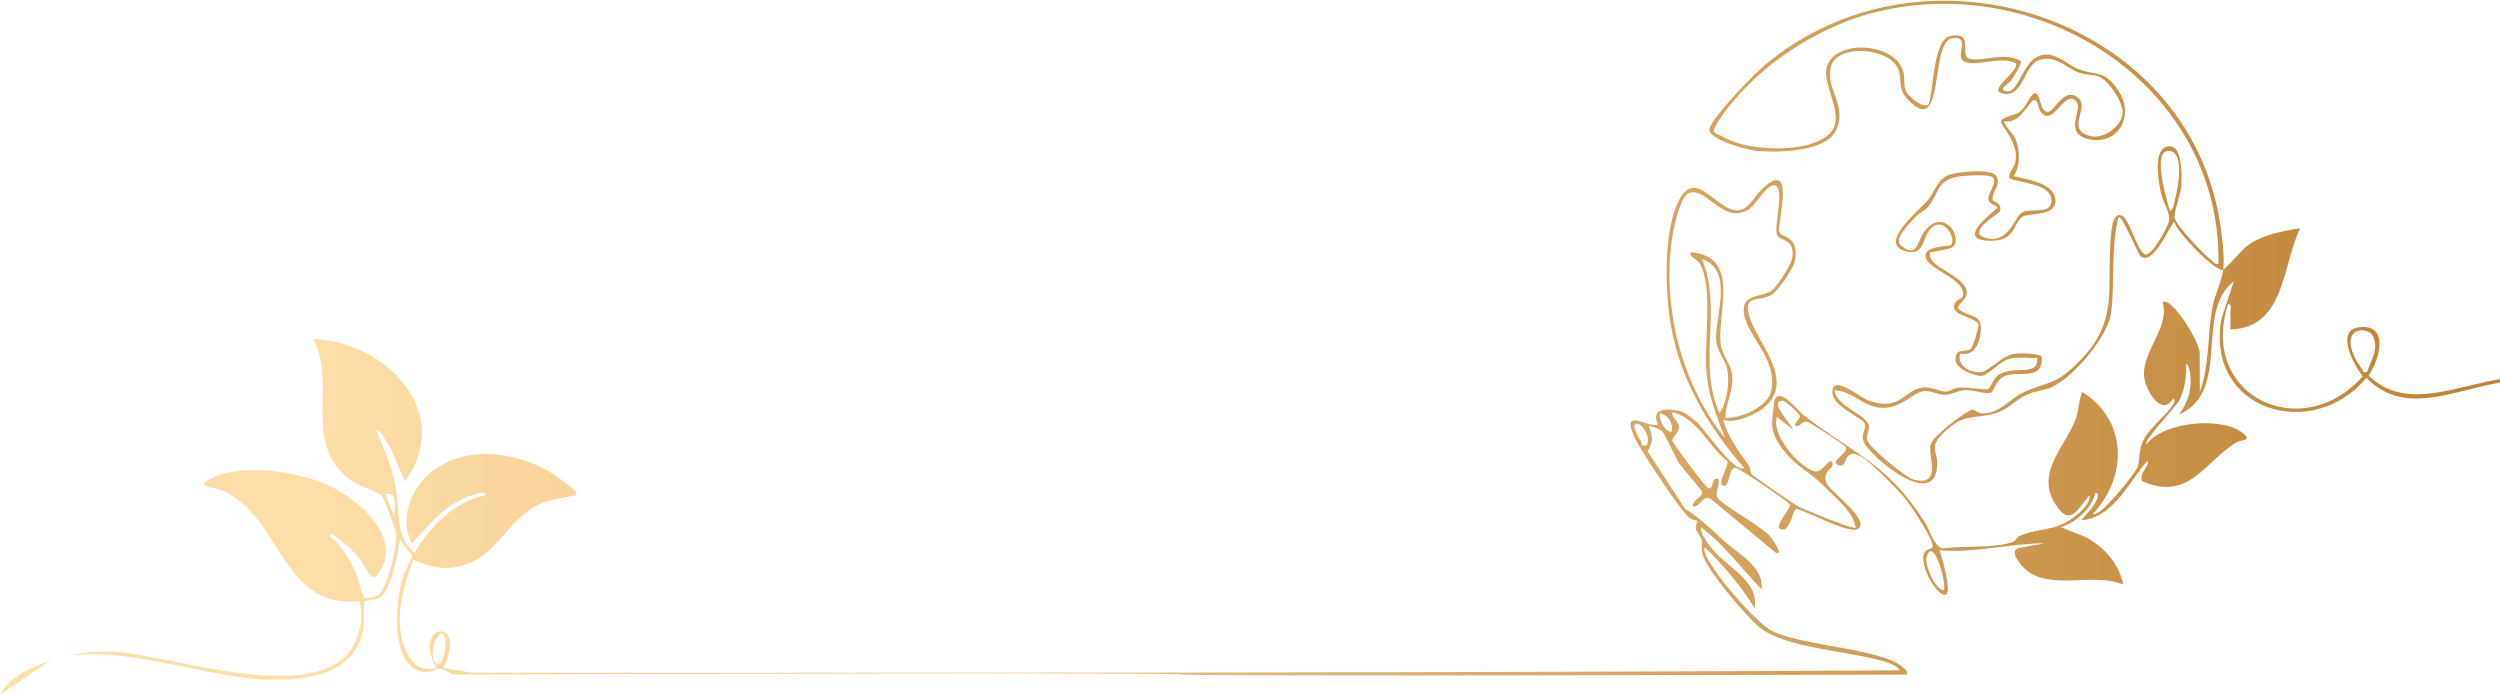 <svg width="1592" height="443" viewBox="0 0 1592 443" fill="none" xmlns="http://www.w3.org/2000/svg">
<path d="M1415.69 172.288C1416.74 164.086 1415.2 152.272 1414.02 143.948C1394.75 10.693 1224.88 -44.274 1123.21 41.971C1116.66 47.542 1089.23 75.576 1088.56 82.493C1087.94 88.859 1113.14 95.653 1118.76 96.142C1131.61 97.305 1161.57 96.632 1168.67 84.023C1177.57 68.169 1161.57 55.928 1166.08 41.91C1170.59 27.893 1202.95 30.219 1208.7 43.808C1211.85 51.337 1207.59 56.111 1215.74 64.252C1238.84 87.512 1228.71 26.486 1243.23 24.343C1255.15 22.629 1245.2 35.177 1250.15 38.727C1256.76 43.441 1275.1 34.871 1283.87 40.502C1285.11 46.011 1266.51 56.784 1274.48 59.294C1288.32 63.701 1288.57 41.359 1298.64 38.176C1309.32 34.81 1315.99 43.624 1324.52 46.44C1328.72 47.786 1333.1 47.358 1336.81 48.888C1342.86 51.398 1351.39 64.436 1351.7 70.863C1352.07 79.922 1339.9 88.797 1331.25 86.655C1314.63 82.615 1331.25 68.598 1323.28 62.232C1314.14 55.009 1308.58 71.23 1303.89 71.23C1298.45 71.23 1299.99 58.253 1295.05 59.416C1291.53 62.783 1290.11 68.169 1286.22 71.169C1282.76 73.801 1275.59 74.107 1274.24 76.984C1273.19 79.187 1286.34 91.184 1283.32 103.488C1282.45 107.099 1278.99 109.609 1279.49 113.587C1286.34 116.403 1304.81 117.076 1306.17 126.136C1307.84 137.215 1293.94 132.44 1288.38 134.889C1282.33 137.582 1279.73 155.884 1264.23 151.415C1251.69 147.804 1273.37 135.807 1273.62 134.644C1274.98 128.584 1269.36 128.768 1268.99 127.299C1267.94 122.769 1274.54 117.444 1271.33 112.118C1268.31 107.099 1247.43 109.425 1242.05 111.017C1233.84 113.465 1232.48 121.606 1227.6 127.482C1222.16 133.97 1196.22 154.598 1212.77 159.801C1227.48 164.392 1223.21 147.62 1232.17 143.58C1239.71 140.153 1245.51 152.823 1242.42 156.006C1241.44 156.985 1226.36 156.312 1226.18 162.617C1225.93 171.86 1252.86 177.246 1249.9 188.754C1249.59 190.039 1246.75 190.529 1245.57 192.12C1239.27 201.179 1258.86 201.485 1259.91 206.811C1260.21 208.463 1256.45 220.766 1255.09 222.052C1252 224.99 1244.4 220.644 1245.39 230.009C1245.88 234.661 1257.93 239.986 1262.13 239.313C1266.33 238.64 1273.56 230.07 1279.42 228.54C1285.29 227.01 1291.35 228.173 1297.28 227.867C1298.45 241.088 1280.41 231.172 1271.09 240.048C1269.29 241.762 1267.56 247.515 1265.53 247.821C1262.62 248.311 1252.68 246.414 1247.61 246.781C1244.15 247.026 1241.68 249.413 1239.03 249.352C1234.64 249.352 1230.32 245.985 1224.02 246.842C1212.16 248.556 1210.74 262.022 1190.17 255.228C1184.85 253.453 1171.33 241.333 1167.5 246.658C1162.43 257.431 1186.15 265.634 1187.45 269.735C1188.75 273.836 1184.05 276.896 1187.51 282.711C1193.56 292.872 1232.91 325.13 1233.59 295.749C1233.78 286.629 1228.28 284.915 1237.24 276.039C1251.2 262.267 1256.63 267.47 1271.39 262.94C1278.19 260.859 1284.18 254.248 1290.73 251.31C1296.23 248.862 1301.6 248.74 1306.6 246.475C1320.38 240.293 1342.62 214.033 1344.41 198.914C1346.75 179.082 1344.16 157.842 1349.04 138.316C1351.26 136.664 1361.46 162.005 1363.37 163.351C1371.34 168.738 1380.73 145.6 1384.56 141.254C1386.23 147.988 1410.44 172.778 1415.69 171.982C1414.76 179.266 1410.13 188.141 1408.71 196.527C1405.68 214.095 1407.04 232.519 1400.86 249.596L1400.74 225.541C1402.1 219.481 1382.46 188.019 1377.15 192.487C1381.96 208.28 1363.86 223.827 1365.35 239.925C1366.09 247.699 1376.16 265.94 1383.82 254.004C1384.93 253.759 1384.74 255.411 1384.56 256.146C1382.95 261.288 1369.18 272.061 1365.29 279.528C1361.39 286.996 1363 292.382 1361.21 297.463C1359.79 301.503 1336.38 330.639 1332.73 327.211C1354.97 303.706 1354.91 267.715 1326.06 249.658C1323.53 254.738 1324.08 260.369 1322.05 266.123C1315.75 284.18 1295.86 300.217 1308.77 320.906C1318.09 335.903 1322.66 324.763 1330.51 315.52C1331.74 320.417 1324.15 326.721 1320.75 329.292C1308.09 338.963 1298.82 335.597 1285.73 341.473C1284.06 342.207 1284.06 344.289 1281.83 345.084C1269.73 349.308 1250.39 347.41 1237.24 349.185C1231.49 348.084 1228.9 337.433 1225.81 332.659C1201.41 294.464 1181.21 289.75 1148.41 264.226C1145.26 261.777 1132.97 245.863 1130.06 254.983C1129.76 255.962 1128.34 267.837 1128.4 269.429C1128.46 279.467 1137.17 289.689 1144.64 295.81C1152.55 302.298 1155.08 302.972 1162.43 310.439C1169.78 317.907 1180.16 326.048 1181.7 336.025C1180.35 337.494 1148.16 324.15 1144.58 322.192C1141.49 320.478 1116.54 303.339 1115.49 301.931C1114.44 300.523 1114.62 297.769 1113.39 295.994C1106.96 287.057 1100.17 277.998 1097.33 267.225C1104.62 270.53 1120.24 263.124 1125.43 257.676C1141.43 240.905 1120.61 219.971 1114.81 203.75C1108.57 186.489 1120.18 192.855 1128.52 187.468C1132.35 184.958 1141.99 171.003 1142.91 166.534C1146.37 149.701 1134.2 151.66 1133.03 147.62C1131.61 142.54 1144.52 98.04 1120.98 121.422C1117.03 125.34 1113.51 133.481 1106.84 133.909C1092.14 134.766 1077.93 101.59 1066.63 133.603C1058.97 155.272 1060.45 192.12 1065.45 214.523C1072.5 245.924 1089.61 273.958 1110.67 297.952C1105.36 302.176 1084.97 273.04 1081.14 269.367C1078.67 266.98 1072.87 262.389 1069.65 261.716C1061.75 259.941 1050.75 259.941 1055.88 270.163C1051.56 273.836 1032.1 258.288 1040.37 277.508C1043.71 285.221 1070.33 325.925 1076.14 330.088C1077.62 331.128 1080.96 331.557 1081.08 331.802C1081.2 331.985 1079.54 334.617 1079.91 336.515C1080.34 339.024 1082.93 341.228 1083.43 343.493C1084.11 346.553 1083.18 349.308 1084.11 352.797C1086.76 362.958 1112.89 394.052 1121.85 400.541C1138.47 412.599 1177.01 414.741 1197.76 420.618C1201.53 421.658 1207.71 423.433 1209.93 426.861C971.316 428.391 539.575 428.575 300.833 428.391L282.364 425.392C298.61 392.032 261.609 396.684 277.917 425.392C269.331 427.473 263.463 423.984 259.571 416.455C249.688 397.541 256.173 375.2 263.153 356.531C276.496 361.795 284.65 363.937 298.672 358.673C317.512 351.634 324.986 328.802 344.628 320.6C351.361 317.785 357.106 317.662 363.592 315.887C365.136 315.459 367.977 315.948 366.803 313.255C366.062 311.48 352.782 302.176 350.064 300.523C327.58 287.424 297.065 283.507 275.137 300.156C262.042 310.133 253.765 330.884 262.412 346.125C273.407 333.21 285.823 319.192 303.057 314.602C304.478 314.234 309.296 312.582 309.049 315.397C289.282 319.376 273.84 335.474 263.895 352.001C251.355 340.983 254.877 325.987 252.097 310.929C249.75 298.014 244.684 285.588 239.434 273.652C243.758 274.999 245.672 281.854 248.576 285.098L257.903 306.583C289.529 262.634 245.858 217.584 199.407 215.808C214.973 245.006 192.118 281.365 222.385 305.114C228.068 309.582 241.101 313.439 243.078 315.397C243.943 316.316 251.788 336.821 252.158 338.78C253.455 346.492 247.031 373.608 241.04 378.872C240.113 379.668 233.381 381.015 232.64 380.892C230.663 380.525 228.501 369.385 227.204 366.263C223.189 356.592 217.938 347.9 209.785 340.983C211.082 338.657 213.12 341.473 214.417 342.269C219.235 345.329 225.35 351.267 228.995 355.674C232.639 360.081 235.975 371.956 240.669 365.651C257.347 343.37 229.18 318.703 210.34 309.644C190.389 300.095 151.226 293.851 131.707 306.155C125.468 310.133 137.143 310.378 141.219 312.092C179.332 328.558 179.023 388.176 228.871 382.851C231.466 392.522 229.18 405.927 223.126 414.191C197.554 448.774 109.779 417.557 72.778 414.925C52.518 413.456 10.439 422.078 0 442.461L30.589 421.536C63.945 406.539 127.197 430.228 164.63 432.492C191.068 434.084 226.956 431.329 231.589 399.194C232.083 395.828 231.466 383.402 232.021 382.79C232.33 382.484 238.693 382.423 241.288 380.953C249.688 376.302 253.023 351.94 254.876 343.126C255.432 345.88 262.536 352.98 262.598 354.082C262.66 355.062 257.595 363.876 256.668 366.875C252.159 381.749 247.896 421.23 267.354 427.412C274.519 429.677 276.558 425.759 280.017 425.698C282.302 425.698 287.306 429.554 288.912 429.554C288.912 429.554 745.902 427.961 751.5 429.461C757.098 430.961 1214.26 429.554 1214.26 429.554C1214.81 427.106 1213.45 426.616 1212.03 425.208C1199.56 413.089 1148.9 411.559 1128.83 402.01C1118.45 397.113 1088.12 361.978 1085.47 351.144C1085.28 350.348 1085.03 348.757 1086.15 349.002C1097.88 360.448 1108.57 373.18 1117.28 387.074C1120.43 371.099 1101.22 361.672 1092.26 351.756C1088.93 348.084 1082.5 340.065 1083.24 335.78C1098.19 346.921 1108.94 362.04 1121.79 375.322C1123.27 361.121 1107.95 353.348 1098.81 345.329C1090.22 337.8 1083.18 330.027 1072.99 323.967L1049.21 287.424C1052.98 280.752 1052.48 278.304 1049.95 271.326C1050.57 270.714 1057.73 273.774 1058.47 274.57C1060.02 276.223 1066.75 291.036 1069.47 295.198C1071.63 298.442 1083.68 312.092 1083.92 313.255C1084.48 316.377 1077.25 318.641 1078.12 322.559C1083.24 322.804 1084.42 314.479 1089.48 317.785L1130.68 351.879C1136.67 354.449 1128.03 342.391 1126.79 341.044C1120.61 334.372 1095.47 320.967 1093.56 316.683C1092.08 313.255 1095.35 308.848 1094.36 305.053C1089.36 303.217 1091.64 312.52 1087.75 310.868C1086.02 310.133 1065.27 282.466 1064.96 280.63C1064.59 278.426 1069.16 275.672 1069.16 272.061C1069.16 268.082 1064.65 266.368 1064.84 262.573C1080.77 265.878 1087.57 283.935 1099.67 293.362C1102.45 295.137 1091.77 309.582 1098.13 309.399C1101.59 309.276 1100.72 297.402 1105.3 297.891C1107.4 298.075 1138.71 319.315 1139.7 321.151C1141.18 323.906 1127.41 336.637 1135.13 337.249C1140.13 337.617 1141.37 324.763 1144.09 324.15C1145.38 323.844 1165.09 333.087 1169.17 334.372C1172.62 335.474 1183.06 340.126 1184.67 334.923C1186.83 327.823 1164.35 312.031 1162.8 306.95C1160.7 299.972 1167.5 298.32 1167 295.565C1165.71 288.771 1161.07 302.054 1155.08 300.095C1145.38 296.912 1127.84 277.019 1131.49 265.511L1141.86 273.53C1140.57 269.857 1125.8 255.105 1135.19 255.167C1137.11 255.167 1146 263.675 1146.19 264.899C1146.62 267.164 1142.48 268.449 1143.35 271.326C1146.68 271.877 1147.48 267.715 1151.13 268.633C1152.55 269 1174.6 283.262 1175.28 284.486C1177.63 288.771 1164.35 294.035 1170.77 296.239C1177.2 298.442 1173.18 286.078 1183.25 289.689C1189.55 291.954 1209.69 312.888 1214.38 318.948C1217.47 322.987 1232.54 345.329 1230.5 348.757C1230.13 349.369 1226.61 349.736 1225.5 351.879C1221.36 359.897 1234.83 382.239 1239.58 378.26C1242.55 375.751 1236.68 354.817 1235.14 350.41C1257.62 352.368 1279.49 346.002 1301.79 346.002L1287.45 348.635C1278.81 349.063 1284.8 357.571 1288.44 361.305C1303.89 377.097 1333.1 363.998 1352.13 372.262C1349.41 358.857 1339.59 347.778 1327.54 341.718L1312.16 335.719C1322.05 332.659 1331.93 323.967 1334.4 313.745C1337.74 313.745 1334.89 318.948 1334.21 320.172C1331.81 324.824 1328.41 327.211 1325.51 331.312C1346.38 329.292 1355.28 307.012 1367.69 293.239C1368.62 297.891 1362.07 300.891 1364.05 306.338C1394.26 319.805 1404.39 293.239 1424.15 281.732C1427.61 279.712 1433.79 280.875 1429.03 276.468C1416.62 264.96 1377.82 268.021 1366.89 283.017C1364.61 280.263 1385.48 259.696 1387.89 254.738C1391.23 247.821 1392.53 239.374 1392.09 231.784C1394.13 231.845 1394.81 238.64 1394.87 240.048C1395.37 249.78 1393.14 256.085 1387.65 263.981C1421.43 248.923 1397.03 198.792 1422.48 179.082L1414.52 203.383C1404.39 261.594 1472.77 281.854 1506.92 240.599C1538.49 273.224 1582.78 233.743 1620.52 243.965C1627.31 245.801 1631.76 250.025 1638 252.29C1601.8 216.359 1544.17 274.509 1508.34 239.13C1514.77 230.009 1521.75 207.484 1503.96 208.218C1486.17 208.953 1498.52 231.784 1504.58 239.619C1466.16 283.262 1400 252.596 1418.84 193.712C1421.43 193.344 1420.26 197.017 1420.32 198.792C1420.45 202.465 1420.2 206.137 1420.32 209.81C1455.28 208.892 1453.31 168.677 1464.73 145.356C1453.93 147.008 1441.88 149.334 1432.61 155.333C1428.17 158.21 1417.05 171.553 1415.87 171.737L1415.69 172.288ZM1091.52 84.268C1089.85 81.452 1102.08 66.272 1104.74 63.273C1127.35 36.891 1162.12 15.284 1196.22 7.266C1302.28 -17.647 1414.52 56.54 1412.72 167.942C1410.13 168.615 1409.76 166.901 1408.28 165.738C1403.46 162.066 1386.1 144.009 1384.87 138.99C1384 135.501 1388.57 124.177 1389 118.852C1389.5 113.281 1390.3 88.491 1378.69 93.878C1371.03 97.428 1374.74 117.199 1376.4 123.993C1377.89 129.931 1382.52 135.929 1380.97 141.56C1379.99 145.172 1370.54 162.739 1366.21 162.005C1361.21 161.148 1356.08 138.867 1351.08 137.276C1349.1 136.664 1348.05 136.97 1346.82 138.684C1342.49 144.499 1343.73 178.776 1343.17 187.774C1341.87 207.3 1335.7 218.808 1321.68 232.458C1308.52 245.251 1303.14 243.231 1288.75 249.719C1280.04 253.636 1273.62 263.614 1262.25 263.246C1259.23 263.124 1257.19 260.431 1255.71 260.92C1250.64 262.695 1230.63 277.814 1229.33 283.323C1227.66 290.24 1237.11 310.378 1218.27 305.298C1213.39 303.951 1189.67 284.486 1188.99 279.957C1188.5 276.774 1190.35 273.897 1190.11 271.387C1189.43 264.103 1168.92 258.839 1168.3 248.556C1179.97 248.923 1186.46 259.451 1198.88 259.696C1211.29 259.941 1218.46 249.535 1225.5 248.984C1229.51 248.678 1234.58 251.494 1238.66 251.433C1242.98 251.433 1246.87 248.495 1251.94 248.372C1257 248.25 1263.43 251.188 1268 250.025C1269.17 249.719 1271.39 241.517 1276.77 239.374C1285.42 235.947 1301.23 242.802 1300.18 227.377C1299.5 224.806 1284.98 224.745 1281.9 225.418C1275.04 226.826 1266.33 236.13 1262.25 236.804C1255.46 237.967 1245.76 233.253 1248.23 225.051C1256.82 227.071 1260.21 219.481 1261.2 212.258C1263.06 199.159 1254.53 202.893 1246.75 196.466C1246.25 194.324 1251.2 191.386 1252.12 188.447C1255.71 177.124 1230.32 171.676 1228.96 162.8C1228.46 159.617 1230.07 160.78 1232.23 160.168C1235.44 159.25 1241.68 159.067 1243.85 156.924C1250.02 150.926 1237.42 131.644 1225.38 147.437C1220.87 153.374 1221.18 165.065 1210.43 156.19C1205.49 152.089 1216.3 142.173 1220.13 137.827C1222.1 135.623 1225.19 134.583 1227.54 131.951C1234.76 123.626 1232.97 115.118 1246.38 112.547C1249.84 111.874 1267.13 110.527 1269.17 113.098C1272.14 116.832 1265.28 123.687 1266.21 127.299C1267.01 130.42 1272.32 131.155 1271.95 131.951C1270.9 134.338 1243.97 152.64 1266.76 153.313C1284.37 153.803 1281.59 141.683 1288.26 137.827C1292.46 135.439 1310.62 138.133 1308.77 126.442C1307.16 116.219 1290.42 114.261 1282.33 112.18C1286.65 105.324 1286.4 95.775 1283.44 88.43C1282.45 85.92 1275.22 78.33 1276.46 77.045C1285.97 79.493 1291.47 65.599 1294.99 63.885C1297.71 62.538 1297.89 69.638 1300.12 72.026C1307.9 80.228 1314.57 56.846 1322.05 64.313C1327.05 69.332 1313.52 84.39 1329.46 88.491C1347.93 93.266 1360.1 74.352 1348.85 57.58C1339.96 44.359 1335.76 48.399 1323.9 44.175C1317.6 41.91 1310.56 34.382 1302.59 34.749C1287.7 35.361 1286.59 60.09 1277.32 58.07C1271.95 56.907 1279.55 52.928 1280.78 51.276C1282.02 49.623 1287.64 40.074 1286.9 39.033C1277.57 32.668 1260.96 39.707 1253.79 37.32C1247.67 35.3 1257.62 19.814 1241.81 22.935C1230.19 25.2 1231.24 64.252 1227.6 66.762C1224.14 69.088 1214.88 60.824 1213.64 58.07C1211.91 54.214 1213.45 49.011 1211.54 44.053C1204.68 26.608 1167.25 25.016 1163.17 43.379C1160.39 55.683 1177.13 75.821 1163.67 86.41C1150.2 96.999 1120.92 95.775 1105.17 90.695C1103.13 90.022 1092.14 85.002 1091.71 84.268H1091.52ZM1381.65 134.215C1380.3 128.4 1370.04 96.142 1380.91 96.081C1391.78 96.02 1386.6 120.994 1385.11 126.686C1384.56 128.768 1384.19 133.909 1381.65 134.276V134.215ZM1098.75 279.222C1070.33 244.271 1058.04 194.324 1065.08 150.007C1066.01 144.376 1069.96 125.707 1075.03 123.197C1086.21 117.75 1097.08 143.519 1113.45 133.42C1118.33 130.42 1125.31 116.587 1130.5 118.117C1136.61 119.892 1129.63 144.07 1131.55 149.395C1133.09 153.68 1143.16 151.599 1141.37 163.902C1140.75 168.371 1131.98 182.143 1128.46 184.897C1122.9 189.243 1111.04 187.04 1110.42 196.466C1109.43 211.83 1132.47 227.194 1127.96 248.862C1125.86 259.023 1108.63 266.552 1098.69 266.062C1098.87 257.248 1103.63 249.352 1103.19 240.415C1102.76 231.478 1096.96 227.255 1095.84 219.787C1092.94 199.955 1109.37 163.106 1076.45 160.597C1076.32 164.882 1080.22 163.902 1082.69 168.371C1091.27 184.04 1084.66 219.481 1086.83 238.946C1088.43 253.391 1093.44 265.878 1098.62 279.222H1098.75ZM1083.92 165.004C1104.12 172.104 1092.45 200.445 1092.76 215.441C1092.88 223.582 1098.62 228.969 1099.86 234.906C1101.59 243.292 1099.92 255.901 1094.98 263.124C1080.59 231.172 1097.14 196.588 1083.86 165.004H1083.92ZM1498.96 212.197C1502.04 209.137 1508.84 210.055 1510.88 213.727C1515.32 221.623 1509.89 229.336 1507.42 236.742C1504.02 237.599 1505.01 236.069 1504.08 234.906C1500.07 229.887 1493.4 217.706 1498.96 212.197ZM1064.65 274.815C1059.89 275.856 1055.57 265.327 1057.24 263.124C1062.8 264.899 1065.27 269 1064.65 274.815ZM1040.99 270.408C1044.7 266.797 1052.36 279.895 1048.34 283.568C1044.39 284.364 1045.81 282.527 1044.7 280.691C1043.71 279.1 1039.7 271.693 1040.99 270.408ZM245.241 314.357C254.136 313.194 250.614 323.416 251.17 328.986L245.241 314.357ZM1237.92 375.873C1231.8 375.383 1225.68 359.04 1226.67 355.306C1230.87 339.637 1239.71 370.976 1237.92 375.873ZM277.794 422.76C270.752 416.394 282.055 393.073 283.785 408.804C284.094 411.375 281.685 426.31 277.794 422.76Z" fill="url(#paint0_linear_537_3833)"/>
<defs>
<linearGradient id="paint0_linear_537_3833" x1="1638" y1="219.211" x2="207.275" y2="219.211" gradientUnits="userSpaceOnUse">
<stop stop-color="#BD7F32"/>
<stop offset="1" stop-color="#FDDEA7"/>
</linearGradient>
</defs>
</svg>
